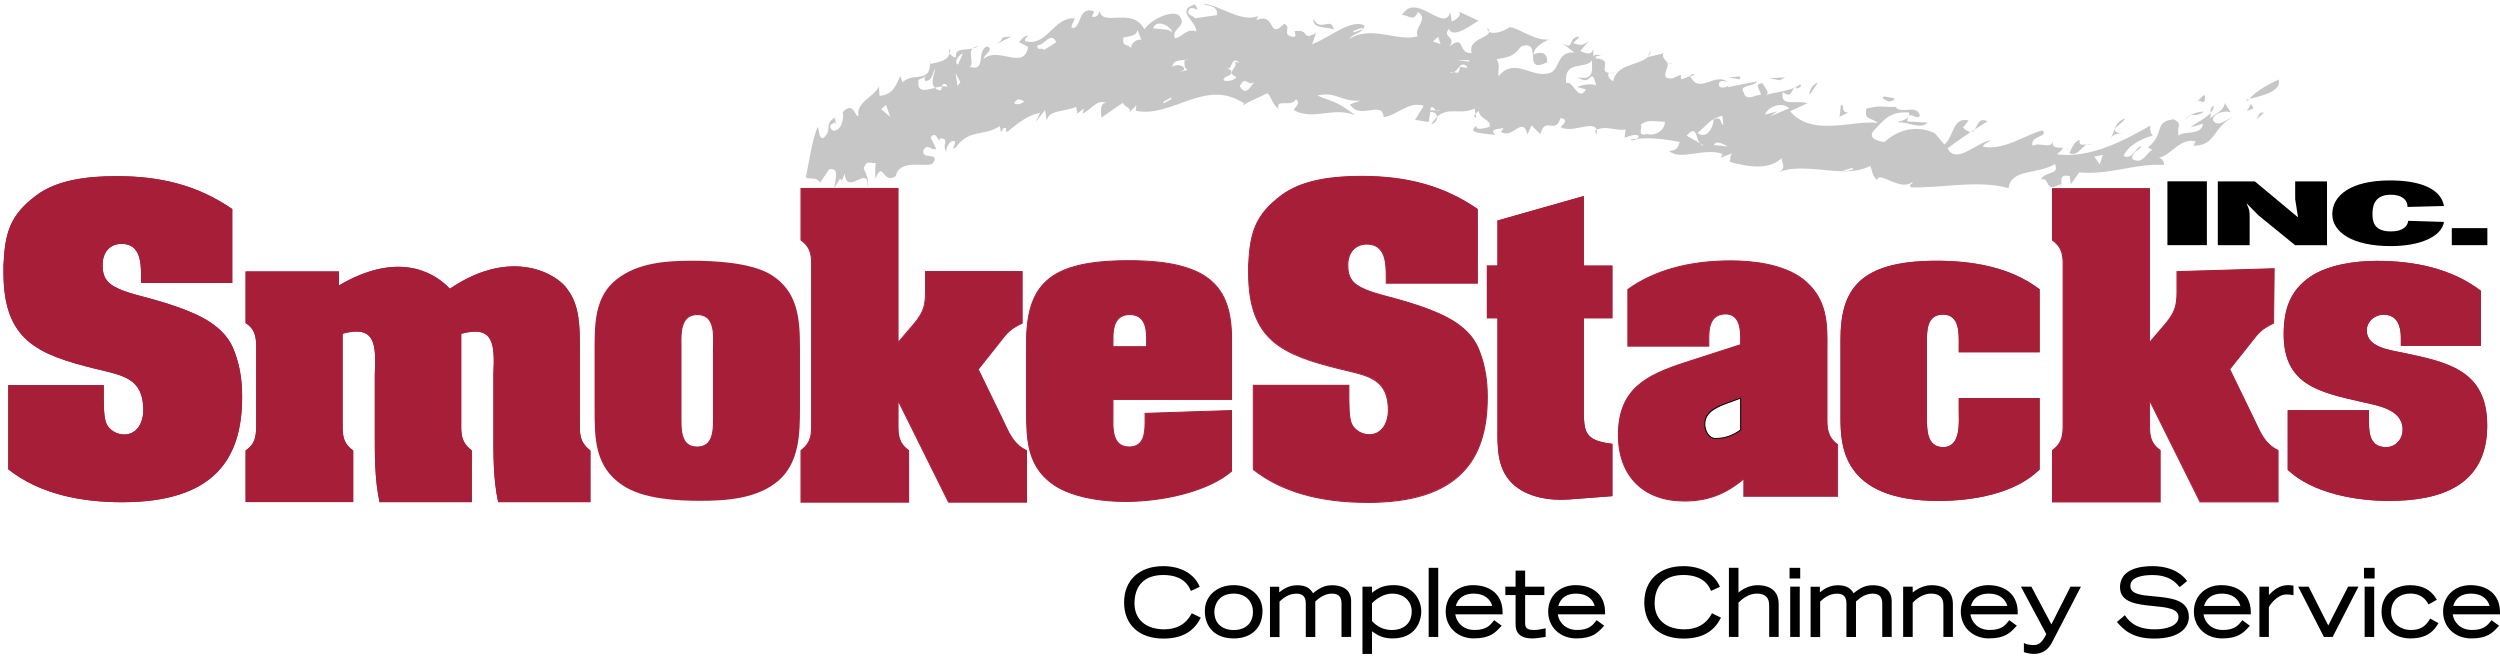 <svg width="346" height="91" viewBox="0 0 346 91" fill="none" xmlns="http://www.w3.org/2000/svg">
<g clip-path="url(#clip0_242_1597)">
<path d="M297.506 47.404L299.633 44.925C301.506 42.749 301.307 41.634 301.307 38.852V37.585L314.754 37.179L314.678 44.718C314.272 44.918 313.156 45.38 312.296 46.44L308.598 51.094L311.945 57.973C312.757 59.646 313.363 61.416 315.291 62.325V69.458H304.501L297.609 55.597H297.506V58.131C297.506 59.853 297.354 61.168 298.972 62.331V69.465H284.079V62.331C285.601 61.168 285.546 60.052 285.546 58.331V37.434C285.546 35.712 285.697 34.397 284.079 33.233V26.1H297.506V47.404Z" fill="#A71E39"/>
<path d="M315.353 69.534H304.446L304.426 69.493L297.568 55.701V58.132C297.568 58.269 297.568 58.407 297.568 58.545C297.554 60.046 297.547 61.23 299.007 62.276L299.034 62.297V69.541H283.996V62.304L284.024 62.283C285.463 61.175 285.463 60.114 285.463 58.503V37.447C285.463 37.31 285.463 37.172 285.463 37.041C285.477 35.54 285.484 34.356 284.024 33.302L283.996 33.282V26.038H297.561V47.218L299.564 44.884C301.244 42.928 301.238 41.889 301.224 39.596C301.224 39.362 301.224 39.121 301.224 38.859V37.523H301.293L314.809 37.117V37.193L314.733 44.774L314.692 44.794C314.65 44.815 314.595 44.843 314.54 44.87C314.072 45.09 313.094 45.559 312.337 46.495L308.667 51.115L311.993 57.959C312.096 58.173 312.199 58.386 312.296 58.6C312.991 60.087 313.645 61.498 315.305 62.276L315.346 62.297V69.548L315.353 69.534ZM304.536 69.396H315.215V62.38C313.542 61.567 312.846 60.087 312.179 58.655C312.082 58.441 311.979 58.228 311.876 58.021L308.515 51.101L308.543 51.067L312.241 46.412C313.019 45.448 314.017 44.973 314.499 44.746C314.54 44.725 314.575 44.712 314.609 44.691L314.678 37.269L301.375 37.668V38.866C301.375 39.128 301.375 39.368 301.375 39.603C301.389 41.861 301.403 42.99 299.681 44.987L297.43 47.611V26.19H284.148V33.22C285.642 34.308 285.628 35.52 285.621 37.048C285.621 37.179 285.621 37.317 285.621 37.454V58.51C285.621 60.156 285.621 61.244 284.155 62.38V69.41H298.91V62.387C297.416 61.299 297.43 60.087 297.437 58.558C297.437 58.428 297.437 58.29 297.437 58.152V55.549H297.65L297.671 55.591L304.543 69.417L304.536 69.396Z" fill="#A71E39"/>
<path d="M191.848 38.377C191.848 36.449 191.8 33.764 189.163 33.764C187.441 33.764 186.526 35.031 186.526 36.649C186.526 37.509 186.629 38.37 187.338 39.079C188.096 39.892 190.024 40.498 191.139 40.801C194.382 41.661 198.741 42.825 201.474 44.65C203.044 45.717 204.208 46.984 204.82 48.801C205.53 50.674 205.833 52.754 205.833 54.778V54.978C205.833 63.337 202.135 69.52 189.218 69.52C183.696 69.52 177.871 68.46 173.464 64.962V53.312H186.684C186.684 55.894 186.636 57.822 187.09 58.73C187.545 59.591 188.509 60.149 189.521 60.149C191.346 60.149 192.158 58.372 192.158 56.803C192.158 52.348 189.369 51.989 185.624 51.081C177.416 49.056 172.803 47.08 172.803 37.709V36.745C173.01 32.084 173.767 29.756 177.313 27.071C180.198 24.895 184.405 24.386 188.461 24.386C194.334 24.386 199.553 25.549 204.469 28.944V39.176H191.855V38.363" fill="#A71E39"/>
<path d="M189.218 69.603C182.559 69.603 177.244 68.06 173.416 65.031L173.388 65.01V53.257H186.753V54.035C186.753 56.279 186.746 57.904 187.152 58.717C187.593 59.557 188.522 60.094 189.521 60.094C191.283 60.094 192.082 58.393 192.082 56.823C192.082 52.713 189.665 52.134 186.319 51.342C186.085 51.287 185.844 51.232 185.603 51.17C177.595 49.194 172.734 47.301 172.734 37.73V36.766C172.934 32.263 173.636 29.791 177.271 27.037C179.709 25.198 183.269 24.338 188.46 24.338C194.891 24.338 199.993 25.79 204.51 28.91L204.538 28.93V39.272H191.786V38.391C191.786 36.58 191.786 33.853 189.17 33.853C187.613 33.853 186.608 34.962 186.608 36.669C186.608 37.496 186.705 38.356 187.4 39.052C188.102 39.802 189.837 40.395 191.166 40.752C194.368 41.606 198.754 42.77 201.522 44.615C203.264 45.793 204.331 47.122 204.896 48.802C205.564 50.557 205.915 52.637 205.915 54.806V55.005C205.915 59.646 204.772 63.068 202.431 65.458C199.69 68.253 195.373 69.61 189.231 69.61L189.218 69.603ZM173.533 64.941C177.333 67.943 182.608 69.465 189.218 69.465C200.503 69.465 205.764 64.865 205.764 54.999V54.799C205.764 52.651 205.412 50.592 204.751 48.843C204.2 47.191 203.147 45.882 201.433 44.725C198.685 42.894 194.313 41.73 191.118 40.883C189.769 40.518 188.013 39.913 187.29 39.141C186.56 38.411 186.457 37.516 186.457 36.663C186.457 34.865 187.517 33.702 189.163 33.702C191.917 33.702 191.917 36.635 191.917 38.384V39.121H204.393V28.999C199.911 25.914 194.843 24.475 188.453 24.475C183.289 24.475 179.764 25.322 177.347 27.147C173.732 29.887 173.064 32.228 172.865 36.773V37.73C172.865 47.197 177.685 49.07 185.63 51.033C185.871 51.088 186.112 51.15 186.346 51.205C189.755 52.017 192.22 52.602 192.22 56.83C192.22 58.476 191.373 60.245 189.514 60.245C188.467 60.245 187.489 59.674 187.021 58.792C186.601 57.953 186.601 56.314 186.608 54.048V53.408H173.526V64.955L173.533 64.941Z" fill="#A71E39"/>
<path d="M219.204 36.759H223.156V44.051H219.204V56.258C219.204 59.701 219.156 60.968 223.156 61.423V68.666L217.18 69.121C214.542 69.32 211.306 68.866 209.275 66.89C207.099 64.714 207.251 61.719 207.251 58.937V44.044H205.784V36.752H207.251V30.521L219.204 27.126V36.752" fill="#A71E39"/>
<path d="M219.204 36.759H223.156V44.051H219.204V56.258C219.204 59.701 219.156 60.968 223.156 61.423V68.666L217.18 69.121C214.542 69.32 211.306 68.866 209.275 66.89C207.099 64.714 207.251 61.719 207.251 58.937V44.044H205.784V36.752H207.251V30.521L219.204 27.126V36.752V36.759Z" fill="#A71E39"/>
<path d="M241.362 66.243C238.828 68.37 236.349 69.334 233.051 69.334C227.48 69.334 223.983 65.843 223.983 60.218C223.983 53.835 227.832 51.962 233.202 50.185L240.9 47.7V46.584C240.9 45.014 240.494 43.445 238.821 43.445C236.893 43.445 236.494 45.014 236.494 46.584V47.9H225.298V40.05C229.402 37.11 234.566 36.098 239.537 36.098C242.732 36.098 246.829 36.607 249.514 38.632C252.86 41.269 252.909 44.608 252.86 48.306V57.222C252.86 58.896 252.709 60.362 254.327 61.526V68.666H241.355V66.236M240.9 55.095C238.773 55.956 235.936 56.465 235.936 58.689C235.936 59.701 236.597 60.865 237.657 60.665C238.669 60.665 239.785 60.314 240.9 59.502V55.095Z" fill="#A71E39"/>
<path d="M237.416 60.762C237.127 60.762 236.852 60.658 236.611 60.459C236.156 60.087 235.867 59.391 235.867 58.689C235.867 56.816 237.802 56.135 239.668 55.474C240.074 55.329 240.494 55.184 240.88 55.026L240.976 54.985V59.536L240.948 59.557C239.888 60.328 238.752 60.734 237.664 60.734C237.581 60.748 237.499 60.762 237.423 60.762H237.416ZM240.831 55.198C240.473 55.343 240.088 55.474 239.716 55.611C237.891 56.258 236.012 56.919 236.012 58.696C236.012 59.343 236.294 60.011 236.707 60.355C236.982 60.583 237.299 60.672 237.65 60.603C238.718 60.603 239.812 60.211 240.838 59.474V55.205L240.831 55.198Z" fill="black"/>
<path d="M233.051 69.403C227.412 69.403 223.914 65.885 223.914 60.218C223.914 53.697 227.928 51.852 233.182 50.117L240.831 47.652V46.591C240.831 44.553 240.157 43.52 238.828 43.52C237.306 43.52 236.569 44.526 236.569 46.591V47.982H225.229V40.023L225.256 40.002C228.933 37.372 233.732 36.036 239.53 36.036C242.56 36.036 246.767 36.477 249.548 38.584C253.012 41.31 252.964 44.87 252.922 48.32V57.236C252.922 57.367 252.922 57.505 252.922 57.636C252.909 59.137 252.902 60.431 254.361 61.485L254.389 61.505V68.756H241.279V66.408C238.731 68.515 236.259 69.417 233.044 69.417L233.051 69.403ZM238.828 43.376C240.253 43.376 240.976 44.457 240.976 46.591V47.755L233.23 50.255C228.038 51.976 224.058 53.8 224.058 60.218C224.058 65.795 227.508 69.265 233.058 69.265C236.287 69.265 238.759 68.343 241.32 66.194L241.437 66.098V68.611H254.265V61.574C252.771 60.486 252.785 59.157 252.791 57.629C252.791 57.498 252.791 57.367 252.791 57.23V48.313C252.833 44.904 252.881 41.379 249.473 38.694C246.718 36.614 242.546 36.174 239.537 36.174C233.781 36.174 229.016 37.489 225.374 40.092V47.838H236.432V46.591C236.432 44.429 237.217 43.376 238.835 43.376H238.828Z" fill="#A71E39"/>
<path d="M271.093 47.748C271.093 46.226 271.245 43.541 268.917 43.541C266.59 43.541 266.686 45.923 266.686 47.541V57.725C266.686 59.343 266.638 61.877 268.917 61.877C271.451 61.877 271.093 58.379 271.093 56.761V55.088H282.289V64.969C278.894 68.363 272.918 69.327 268.304 69.327C254.781 69.327 254.726 61.478 254.726 57.622V46.984C254.726 40.195 257.212 36.091 268.002 36.091C273.014 36.091 278.233 36.952 282.289 40.043V48.753H271.093V47.741" fill="#A71E39"/>
<path d="M271.093 47.748C271.093 46.226 271.245 43.541 268.917 43.541C266.59 43.541 266.686 45.923 266.686 47.541V57.725C266.686 59.343 266.638 61.877 268.917 61.877C271.451 61.877 271.093 58.379 271.093 56.761V55.088H282.289V64.969C278.894 68.363 272.918 69.327 268.304 69.327C254.781 69.327 254.726 61.478 254.726 57.622V46.984C254.726 40.195 257.212 36.091 268.002 36.091C273.014 36.091 278.233 36.952 282.289 40.043V48.753H271.093V47.741V47.748Z" fill="#A71E39"/>
<path d="M327.864 57.525C327.864 59.35 327.664 61.884 330.246 61.884C331.513 61.884 332.525 60.824 332.525 59.453C332.525 56.568 328.876 56.107 326.748 55.604C321.026 54.289 316.062 53.277 316.062 46.282C316.062 42.935 316.875 40.25 319.76 38.281C322.293 36.607 325.991 36.105 328.979 36.105C334.047 36.105 339.266 37.117 343.37 40.257V47.858H332.277V46.695C332.277 45.228 331.823 43.555 329.895 43.555C328.628 43.555 327.561 44.519 327.561 45.731C327.561 48.01 330.604 48.416 332.326 48.767C338.557 50.082 344.23 51.094 344.23 58.896C344.23 67.206 337.799 69.327 330.604 69.327C326.094 69.327 320.014 68.267 316.62 65.024V56.768H327.871V57.525" fill="#A71E39"/>
<path d="M327.864 57.525C327.864 59.35 327.664 61.884 330.246 61.884C331.513 61.884 332.525 60.824 332.525 59.453C332.525 56.568 328.876 56.107 326.748 55.604C321.026 54.289 316.062 53.277 316.062 46.282C316.062 42.935 316.875 40.25 319.76 38.281C322.293 36.607 325.991 36.105 328.979 36.105C334.047 36.105 339.266 37.117 343.37 40.257V47.858H332.277V46.695C332.277 45.228 331.823 43.555 329.895 43.555C328.628 43.555 327.561 44.519 327.561 45.731C327.561 48.01 330.604 48.416 332.326 48.767C338.557 50.082 344.23 51.094 344.23 58.896C344.23 67.206 337.799 69.327 330.604 69.327C326.094 69.327 320.014 68.267 316.62 65.024V56.768H327.871V57.525H327.864Z" fill="#A71E39"/>
<path d="M124.295 47.411L126.422 44.925C128.295 42.749 128.096 41.634 128.096 38.845V37.578H141.467V44.718C141.061 44.918 139.946 45.379 139.085 46.44L135.387 51.101L138.734 57.994C139.546 59.667 140.152 61.436 142.08 62.352V69.492H131.29L124.398 55.611H124.295V58.145C124.295 59.867 124.143 61.182 125.761 62.352V69.492H110.868V62.352C112.39 61.188 112.335 60.073 112.335 58.352V37.427C112.335 35.705 112.486 34.39 110.868 33.22V26.079H124.295V47.411Z" fill="#A71E39"/>
<path d="M142.142 69.568H131.235L131.215 69.527L124.357 55.715V58.145C124.357 58.283 124.357 58.421 124.357 58.558C124.343 60.059 124.336 61.244 125.796 62.297L125.823 62.318V69.568H110.785V62.318L110.813 62.297C112.259 61.189 112.259 60.121 112.252 58.51V37.427C112.252 37.289 112.252 37.151 112.252 37.021C112.266 35.52 112.273 34.328 110.813 33.282L110.785 33.261V26.011H124.357V47.218L126.36 44.884C128.04 42.928 128.034 41.882 128.02 39.589C128.02 39.355 128.02 39.114 128.02 38.852V37.516H141.536V44.774L141.495 44.794C141.453 44.815 141.398 44.843 141.343 44.87C140.875 45.09 139.897 45.559 139.133 46.502L135.463 51.129L138.789 57.98C138.892 58.193 138.988 58.407 139.092 58.62C139.787 60.114 140.441 61.519 142.101 62.304L142.142 62.325V69.582V69.568ZM131.325 69.43H141.997V62.4C140.324 61.588 139.629 60.101 138.961 58.669C138.864 58.455 138.761 58.242 138.658 58.035L135.291 51.101L135.318 51.067L139.016 46.406C139.794 45.441 140.792 44.966 141.274 44.732C141.316 44.712 141.35 44.698 141.384 44.677V37.647H128.151V38.838C128.151 39.1 128.151 39.341 128.151 39.575C128.164 41.834 128.178 42.97 126.457 44.966L124.205 47.597V26.148H110.923V33.185C112.417 34.273 112.403 35.485 112.397 37.021C112.397 37.151 112.397 37.289 112.397 37.427V58.51C112.397 60.156 112.397 61.244 110.93 62.387V69.424H125.679V62.387C124.191 61.299 124.198 60.087 124.212 58.558C124.212 58.428 124.212 58.29 124.212 58.145V55.542H124.426L124.446 55.584L131.318 69.424L131.325 69.43Z" fill="#A71E39"/>
<path d="M142.073 48.34C141.873 39.63 144.807 36.132 156.002 36.084C167.756 36.036 170.641 39.933 170.441 47.734V55.281H154.026V58.221C153.978 59.791 154.178 61.87 156.257 61.87C158.337 61.87 158.488 59.997 158.488 58.372V57.209L170.441 56.816V65.217C167.811 67.496 162.895 68.962 157.979 69.32C153.117 69.678 148.201 68.866 145.564 66.89C142.218 64.404 142.066 60.858 142.066 57.009V48.347M158.688 46.77C158.688 45.504 158.488 43.527 156.36 43.527C154.233 43.527 154.033 45.504 154.033 46.77V47.982H158.695V46.77H158.688Z" fill="#A71E39"/>
<path d="M158.756 48.058H153.957V46.77C153.957 45.951 153.957 43.458 156.36 43.458C158.763 43.458 158.763 45.951 158.763 46.77V48.058H158.756ZM154.102 47.913H158.619V46.77C158.619 45.407 158.385 43.603 156.36 43.603C154.336 43.603 154.102 45.414 154.102 46.77V47.913Z" fill="#A71E39"/>
<path d="M155.741 69.465C151.458 69.465 147.671 68.549 145.529 66.938C142.266 64.514 142.004 61.147 142.004 57.002V48.34C141.901 43.851 142.665 41.014 144.476 39.148C146.562 37.007 150.115 36.036 156.009 36.008H156.236C162.178 36.008 165.952 37.034 168.1 39.238C169.876 41.056 170.62 43.672 170.517 47.734V55.35H154.102V58.221C154.054 59.708 154.295 60.7 154.832 61.257C155.176 61.615 155.658 61.794 156.257 61.794C158.247 61.794 158.412 60.025 158.412 58.372V57.14H158.481L170.51 56.741V65.251L170.482 65.272C167.983 67.441 163.191 69.017 157.978 69.389C157.221 69.444 156.47 69.472 155.734 69.472L155.741 69.465ZM156.229 36.153C156.154 36.153 156.078 36.153 156.002 36.153C150.156 36.181 146.631 37.131 144.572 39.252C142.789 41.083 142.038 43.892 142.142 48.34V57.002C142.142 61.113 142.397 64.439 145.605 66.828C148.091 68.694 152.828 69.616 157.971 69.245C163.136 68.873 167.88 67.317 170.365 65.182V56.885L158.55 57.278V58.372C158.55 59.212 158.509 60.08 158.206 60.755C157.854 61.547 157.214 61.932 156.25 61.932C155.61 61.932 155.093 61.739 154.722 61.347C153.964 60.569 153.923 59.185 153.95 58.207V55.198H170.365V47.721C170.469 43.7 169.739 41.111 167.99 39.327C165.869 37.158 162.123 36.139 156.223 36.139L156.229 36.153Z" fill="#A71E39"/>
<path d="M19.525 38.363C19.525 36.435 19.477 33.75 16.84 33.75C15.119 33.75 14.203 35.017 14.203 36.635C14.203 37.496 14.306 38.356 15.015 39.066C15.773 39.878 17.701 40.484 18.816 40.787C22.059 41.648 26.418 42.811 29.151 44.636C30.721 45.703 31.885 46.97 32.498 48.788C33.207 50.661 33.51 52.74 33.51 54.764V54.964C33.51 63.323 29.812 69.506 16.895 69.506C11.373 69.506 5.548 68.446 1.141 64.948V53.298H14.361C14.361 55.88 14.313 57.808 14.768 58.717C15.222 59.577 16.186 60.135 17.198 60.135C19.023 60.135 19.835 58.365 19.835 56.789C19.835 52.334 17.047 51.976 13.301 51.067C5.093 49.049 0.48 47.073 0.48 37.702V36.738C0.68 32.077 1.444 29.749 4.99 27.064C7.875 24.888 12.082 24.379 16.138 24.379C22.011 24.379 27.23 25.542 32.147 28.937V39.169H19.532V38.356" fill="#A71E39"/>
<path d="M19.525 38.363C19.525 36.435 19.477 33.75 16.84 33.75C15.119 33.75 14.203 35.017 14.203 36.635C14.203 37.496 14.306 38.356 15.015 39.066C15.773 39.878 17.701 40.484 18.816 40.787C22.059 41.648 26.418 42.811 29.151 44.636C30.721 45.703 31.885 46.97 32.498 48.788C33.207 50.661 33.51 52.74 33.51 54.764V54.964C33.51 63.323 29.812 69.506 16.895 69.506C11.373 69.506 5.548 68.446 1.141 64.948V53.298H14.361C14.361 55.88 14.313 57.808 14.768 58.717C15.222 59.577 16.186 60.135 17.198 60.135C19.023 60.135 19.835 58.365 19.835 56.789C19.835 52.334 17.047 51.976 13.301 51.067C5.093 49.049 0.48 47.073 0.48 37.702V36.738C0.68 32.077 1.444 29.749 4.99 27.064C7.875 24.888 12.082 24.379 16.138 24.379C22.011 24.379 27.23 25.542 32.147 28.937V39.169H19.532V38.356L19.525 38.363Z" fill="#A71E39"/>
<path d="M46.916 39.506C54.566 34.996 59.681 37.227 62.263 39.961C70.981 34.032 77.363 38.088 78.575 40.112C80.248 42.288 80.248 45.38 80.248 48.017V58.152C80.248 59.922 80.097 61.092 81.715 62.359V69.499H68.949C68.24 66.256 68.288 62.862 68.288 59.571V51.818C68.488 47.562 68.336 44.98 63.833 46.192V58.145C63.833 59.915 63.682 61.085 65.3 62.352V69.493H52.534C51.825 66.249 51.873 62.855 51.873 59.564V51.811C52.073 47.555 51.922 44.973 47.418 46.185V58.138C47.418 59.86 47.267 61.23 48.885 62.345V69.486H33.992V62.345C35.513 61.333 35.458 60.011 35.458 58.345V48.919C35.458 47.245 35.61 45.731 33.992 44.712V37.571H46.909V39.499" fill="#A71E39"/>
<path d="M46.916 39.506C54.566 34.996 59.681 37.227 62.263 39.961C70.981 34.032 77.363 38.088 78.575 40.112C80.248 42.288 80.248 45.38 80.248 48.017V58.152C80.248 59.922 80.097 61.092 81.715 62.359V69.499H68.949C68.24 66.256 68.288 62.862 68.288 59.571V51.818C68.488 47.562 68.336 44.98 63.833 46.192V58.145C63.833 59.915 63.682 61.085 65.3 62.352V69.493H52.534C51.825 66.249 51.873 62.855 51.873 59.564V51.811C52.073 47.555 51.922 44.973 47.418 46.185V58.138C47.418 59.86 47.267 61.23 48.885 62.345V69.486H33.992V62.345C35.513 61.333 35.458 60.011 35.458 58.345V48.919C35.458 47.245 35.61 45.731 33.992 44.712V37.571H46.909V39.499L46.916 39.506Z" fill="#A71E39"/>
<path d="M110.717 56.499C110.717 60.045 110.613 64.046 107.728 66.532C104.843 69.01 100.581 69.313 96.939 69.313C93.648 69.313 88.986 69.059 86.198 67.186C82.293 64.604 82.293 60.7 82.293 56.499V48.189C82.293 44.746 82.342 40.993 85.337 38.666C88.222 36.387 92.126 36.084 95.72 36.084C98.963 36.084 103.824 36.339 106.613 37.957C110.462 40.284 110.717 44.14 110.717 48.189V56.499ZM94.254 57.512C94.254 59.233 94.102 61.87 96.484 61.87C98.867 61.87 98.763 59.233 98.763 57.512V48.292C98.763 46.571 99.115 43.527 96.533 43.527C93.951 43.527 94.254 46.516 94.254 48.292V57.512Z" fill="#A71E39"/>
<path d="M96.484 61.939C95.851 61.939 95.341 61.753 94.977 61.388C94.164 60.576 94.178 59.04 94.178 57.808V57.512V48.292C94.178 48.127 94.178 47.962 94.178 47.782C94.157 46.495 94.136 44.891 94.977 44.037C95.355 43.651 95.879 43.458 96.533 43.458C97.187 43.458 97.696 43.651 98.068 44.03C98.894 44.877 98.867 46.454 98.839 47.727C98.839 47.927 98.832 48.113 98.832 48.292V57.801C98.832 59.026 98.846 60.555 98.034 61.374C97.662 61.753 97.138 61.939 96.484 61.939ZM96.533 43.603C95.906 43.603 95.431 43.775 95.073 44.14C94.274 44.953 94.302 46.522 94.316 47.782C94.316 47.962 94.316 48.134 94.316 48.299V57.815C94.309 59.02 94.302 60.521 95.066 61.292C95.41 61.636 95.865 61.801 96.471 61.801C97.077 61.801 97.565 61.629 97.917 61.278C98.688 60.5 98.681 59.006 98.674 57.808V57.519V48.299C98.674 48.12 98.674 47.934 98.681 47.727C98.708 46.481 98.736 44.932 97.951 44.133C97.607 43.782 97.132 43.603 96.519 43.603H96.533Z" fill="#A71E39"/>
<path d="M311.015 13.989L311.311 13.686C310.953 13.775 310.788 13.865 311.015 13.989Z" fill="#C6C6C6"/>
<path d="M315.38 11C314.162 11.572 312.268 12.536 311.318 13.686C312.475 13.355 315.849 12.797 315.38 11Z" fill="#C6C6C6"/>
<path d="M312.02 16.777L313.363 15.559C312.254 15.559 312.785 16.247 312.02 16.777Z" fill="#C6C6C6"/>
<path d="M311.896 14.973L311.531 14.402L310.974 15.359L311.896 14.973Z" fill="#C6C6C6"/>
<path d="M228.066 7.874C228.293 7.627 228.458 7.337 228.465 6.924L228.066 7.874Z" fill="#C6C6C6"/>
<path d="M223.631 10.064C223.273 10.098 223.019 10.098 222.812 10.085C223.039 10.181 223.246 10.153 223.631 10.064Z" fill="#C6C6C6"/>
<path d="M231.474 8.859L230.813 8.632C231.006 8.769 231.24 8.859 231.474 8.859Z" fill="#C6C6C6"/>
<path d="M273.324 17.906C273.992 17.466 274.612 17.08 275.08 16.798C273.895 16.206 273.716 17.28 273.324 17.906Z" fill="#C6C6C6"/>
<path d="M204.304 16.295L204.235 15.738C204.015 15.944 203.884 16.157 204.304 16.295Z" fill="#C6C6C6"/>
<path d="M220.925 18.664C221.001 18.361 221.015 18.127 220.98 17.948L220.753 18.037L220.925 18.664Z" fill="#C6C6C6"/>
<path d="M233.932 10.47L233.96 10.539L234.579 10.319C234.311 10.16 234.097 10.215 233.932 10.47Z" fill="#C6C6C6"/>
<path d="M198.92 16.151C198.637 16.412 198.362 16.75 198.086 17.218C198.63 17.046 198.947 16.571 198.92 16.151Z" fill="#C6C6C6"/>
<path d="M222.716 10.064L222.709 10.085H222.812L222.716 10.064Z" fill="#C6C6C6"/>
<path d="M226.551 19.215L225.621 19.304C225.959 19.504 226.303 19.414 226.551 19.215Z" fill="#C6C6C6"/>
<path d="M273.324 17.907L272.759 18.271C273.014 18.278 273.179 18.127 273.324 17.907Z" fill="#C6C6C6"/>
<path d="M306.409 14.643C305.906 14.822 305.92 15.228 305.968 15.627C306.188 15.359 306.347 15.042 306.409 14.643Z" fill="#C6C6C6"/>
<path d="M116.5 25.019L116.411 25.24C116.48 25.164 116.507 25.088 116.5 25.019Z" fill="#C6C6C6"/>
<path d="M131.428 7.351L131.504 6.821C131.256 6.8 131.277 7.069 131.428 7.351Z" fill="#C6C6C6"/>
<path d="M153.124 14.264C151.775 13.617 150.79 15.428 149.812 15.703L150.04 14.987L149.117 15.717L148.938 14.78C147.327 15.524 145.061 15.159 144.869 16.75L144.634 15.228L143.319 16.936L143.96 15.634C141.873 15.896 139.642 18.168 139.305 18.313L139.222 17.727C138.809 17.597 138.72 18.003 138.534 18.333L138.376 17.452C136.014 18.981 134.224 17.741 132.234 20.447C131.462 20.867 132.413 19.917 132.124 19.532C131.339 19.332 130.891 20.606 130.974 21.032C130.251 19.89 131.593 19.235 130.085 19.153C129.934 20.165 129.679 17.865 128.791 19.008L129.569 20.606C128.798 20.895 128.488 19.731 127.799 20.771C127.469 22.293 130.271 20.867 129.08 22.637C128.336 23.25 124.467 21.866 123.978 24.379C122.126 25.611 122.25 22.031 121.169 24.744C121.086 23.986 121.141 23.291 121.182 22.554C120.515 22.719 119.916 21.99 119.537 23.325C119.916 24.041 120.315 25.164 120.081 25.818C120.205 22.644 117.203 27.25 116.907 24.048L116.493 25.033C116.493 24.888 116.356 24.785 116.211 24.792L115.474 26.031C115.516 25.095 116.321 23.098 114.751 23.442L113.505 25.274C112.892 24.365 112.176 24.943 111.529 24.537C112.004 22.293 112.28 19.869 113.147 17.562C113.478 18.099 113.237 19.139 113.939 19.125C115.371 17.845 113.911 17.287 115.536 16.275L115.729 17.335C115.571 17.06 115.633 16.805 115.344 17.06C114.6 17.294 114.924 17.838 115.323 18.099C116.452 18.127 116.858 16.371 116.631 15.531C118.174 13.885 118.284 16.254 118.828 16.054C118.353 14.209 121.141 13.293 121.637 11.951L121.733 13.266C123.792 13.1 124.116 11.427 124.611 10.505L124.88 11.407C126.519 9.844 129.004 11.758 128.674 8.253L128.791 8.866C129.665 8.57 131.132 8.57 131.428 7.351C131.607 7.661 131.951 7.978 132.303 7.909C132.172 6.635 133.37 6.972 134.602 6.711C133.969 7.317 134.843 8.577 134.251 9.258C136.565 9.933 135.084 7.048 136.585 6.428C137.742 6.78 136.117 7.551 136.138 8.164C138.107 6.339 141.791 9.844 142.28 6.477L141.04 5.843C141.756 4.893 142.28 4.824 142.238 5.113C141.915 5.093 141.887 5.389 141.86 5.692C144.972 6.504 145.681 2.414 148.731 2.524C148.614 3.123 148.236 3.385 148.311 3.853C149.695 4.204 149.117 0.686 151.444 1.581L151.114 2.29C151.871 2.593 152.277 1.581 152.16 1.402C152.511 3.901 156.705 0.796 158.392 4.067C159.314 2.614 162.254 1.354 163.17 2.139C164.485 3.667 162.075 3.853 162.592 5.285C163.576 5.285 164.079 3.853 165.566 4.335C165.601 2.903 162.557 1.464 165.401 0.61L165.8 1.374C165.504 1.278 165.098 0.989 164.685 1.182C163.879 2.035 165.188 2.139 165.38 2.524L168.403 2.097C168.651 0.576 166.819 0.906 166.627 0.514C169.064 0.858 171.873 3.151 174.111 2.228L173.884 2.793C176.652 1.602 175.412 5.65 177.719 3.296C178.89 3.75 177.23 4.893 179 5.093C179.496 5.12 179.234 4.535 179.151 4.335C181.382 3.908 180.033 5.802 182.133 4.549L181.596 6.125C184.033 5.223 186.835 2.607 188.867 3.509C188.612 4.721 187.338 4.494 186.739 5.389C189.776 3.406 193.487 5.857 196.22 5.017C195.587 3.846 197.79 2.758 196.241 1.636C195.594 3.165 194.953 2.015 194.031 2.091C195.979 -1.256 199.835 4.659 200.73 1.691L200.916 2.979C201.343 2.855 202.507 2.077 201.873 1.588L204.614 2.855C203.45 3.598 201.006 5.396 200.544 3.984C199.525 5.175 201.577 5.024 200.627 6.422C202.851 4.652 201.653 7.468 203.684 7.351C203.092 5.423 206.046 5.272 206.101 4.397C206.693 4.838 208.277 4.259 208.945 3.757C210.115 3.805 212.449 5.726 214.391 5.451C213.586 5.871 212.36 6.401 212.229 7.544C213.241 7.069 214.219 7.268 214.129 8.611C210.521 10.415 213.682 5.402 210.528 6.415C209.544 7.778 208.704 7.978 207.148 8.177C207.664 9.148 207.299 9.472 207.389 10.56C209.757 7.716 212.098 11.124 214.742 10.002C215.906 9.272 215.548 7.144 217.861 7.248L216.119 5.898C218.068 7.193 216.808 5.072 218.626 5.072L217.731 5.953C218.756 6.366 219.19 6.263 219.927 5.643L218.708 7.041C219.245 7.351 220.271 7.764 220.478 6.835C220.547 7.255 220.533 7.565 220.478 7.833C220.643 7.592 220.953 7.482 221.614 7.668C221.187 7.771 220.919 7.613 220.815 8.081C223.459 8.226 221.07 9.912 222.695 10.085C222.364 10.394 222.729 10.945 223.26 11.255C223.728 8.756 226.936 9.079 228.052 7.874L228.038 7.909L230.372 7.344C229.904 7.461 230.228 8.232 230.799 8.625L230.703 8.59C231.302 9.114 229.346 11.124 231.522 10.821L232.741 10.305C232.534 10.353 232.638 10.773 232.7 10.98L233.946 10.532C235.165 13.204 237.389 9.857 239.144 11.393C238.6 11.083 237.698 11.09 237.926 11.916C238.249 12.274 238.89 12.123 239.255 11.806L239.096 12.068L243.172 11.262C242.711 12.054 240.577 11.703 241.348 12.839C241.685 14.092 243.007 13.08 243.689 13.121C243.723 12.446 242.594 11.634 243.923 11.517C244.012 11.868 245.08 12.77 244.432 13.135C245.851 12.701 247.806 12.653 249.156 11.682C249.473 12.033 248.853 12.212 248.646 12.267L248.584 12.061C247.744 12.281 248.164 13.734 246.76 12.763C246.243 14.904 248.853 13.782 250.147 14.292L247.744 15.4C250.857 19.008 256.324 16.584 259.89 17.011C258.926 16.185 257.955 16.701 258.32 15.021C260.655 14.505 260.303 14.87 262.562 14.794L262.362 14.863C263.402 15.861 265.151 14.354 265.729 15.972C265.123 16.853 264.201 14.904 263.96 16.805L266.776 16.97C265.777 17.996 263.953 16.805 262.858 16.949C262.101 16.757 264.442 16.86 264.221 15.579C261.612 15.359 260.861 16.481 259.326 18.079C258.355 19.284 260.297 19.58 260.785 19.662C262.741 17.913 265.268 17.252 267.788 18.444L269.096 20.007C270.515 18.795 270.177 16.171 272.456 16.667L271.685 17.652C272.16 18.099 272.498 18.265 272.739 18.271C271.685 18.981 270.528 19.786 269.537 20.53C270.714 22.83 273.503 19.766 275.465 19.407C275.348 19.683 274.653 19.759 274.426 20.303C277.331 20.909 280.581 18.506 282.674 18.051C283.638 18.981 280.857 18.76 281.311 20.172C282.475 19.587 283.872 20.791 284.134 19.456C283.686 21.377 286.888 19.504 284.685 21.356C289.133 21.955 293.787 19.573 297.595 17.383C297.54 17.989 297.65 18.45 297.933 18.774C296.493 19.111 294.497 20.158 293.898 21.563C295.096 22.368 295.943 19.834 296.335 20.316C295.943 20.902 294.958 21.122 295.13 22.038C296.638 22.816 297.037 21.129 297.884 20.743L297.278 20.392C299.716 18.45 297.953 16.867 300.859 16.502C302.222 17.294 301.141 17.411 301.541 18.788C302.036 18.051 304.728 18.843 304.88 17.115C304.302 17.28 303.737 17.486 303.152 17.61C304.212 16.826 305.314 16.385 305.94 15.627C305.968 15.944 306.009 16.268 305.81 16.474C306.574 15.696 307.813 15.352 307.896 14.257L308.743 15.559C307.951 15.194 306.264 15.71 306.271 16.605C306.918 17.803 308.336 16.385 309.087 16.137C306.023 17.858 306.767 20.11 303.551 20.179L303.895 19.573C301.726 19.001 300.494 21.508 298.807 21.817C299.344 22.01 299.592 22.527 299.434 22.83C295.523 22.582 292.094 24.234 287.756 23.862L286.606 25.501L286.434 24.365C284.327 23.952 286.09 26.004 284.712 25.942C285.236 25.928 285.132 25.742 285.222 25.453C282.812 26.844 283.824 24.434 282.475 24.84C283.101 23.587 285.07 24.31 284.409 22.699C282.062 24.172 278.371 23.291 277.978 26.038C273.654 24.826 268.16 26.114 264.476 25.921C264.035 25.384 264.827 25.577 264.676 25.171C263.051 26.596 259.994 23.532 259.794 24.923C259.154 24.434 259.016 23.353 258.871 22.94C257.873 23.491 256.737 23.67 255.539 23.704L256.448 23.436L256.379 23.229L255.105 23.608L255.132 23.704C252.185 23.69 248.942 22.768 246.064 23.842C247.724 23.195 246.002 22.072 246.801 21.645C245.093 23.642 241.919 23.119 239.42 22.403C239.516 21.934 239.399 21.521 239.771 21.205L238.118 21.831L238.428 21.308C235.881 20.378 232.514 22.299 231.006 20.888C232.121 20.84 232.224 20.372 232.486 19.648C230.6 19.325 228.837 18.988 226.51 19.215C226.654 19.098 226.764 18.96 226.806 18.795C226.275 18.478 225.47 18.891 224.829 19.049L224.981 17.907C223.762 18.196 222.44 17.328 220.939 17.955C220.664 16.612 217.51 18.457 216.099 17.631C215.465 17.789 217.627 16.598 215.975 16.337C215.266 18.726 213.84 15.972 213.2 18.574L211.967 17.349L211.41 18.602C210.673 15.917 209.372 19.359 207.726 18.244C207.877 17.982 208.084 17.927 208.029 17.721C207.395 17.886 206.032 17.803 206.948 18.671C205.998 18.471 202.672 18.547 204.359 17.397C204.125 18.134 205.564 17.721 206.184 17.548C206.314 16.405 204.8 16.605 204.655 15.318C204.586 15.428 204.366 15.593 204.201 15.758L204.111 15.021C202.107 15.965 200.434 14.725 198.885 16.165C198.864 15.8 198.596 15.49 197.969 15.476L197.728 16.894L195.849 16.584L197.04 14.65C195.002 13.92 193.218 16.047 191.497 16.213C191.345 13.789 188.095 16.701 186.856 14.436L188.254 13.941C185.376 14.064 185.052 12.639 182.325 13.211C184.501 14.209 184.57 13.706 187.62 15.972C184.453 14.684 181.899 16.757 179.055 15.249C179.282 14.691 180.053 14.354 179.358 13.734C178.711 14.939 176.555 13.562 176.934 15.021C176.039 14.491 175.915 13.142 175.357 12.915C174.338 13.452 172.954 14.002 172.018 14.553L172.121 14.271C166.785 10.78 162.227 16.357 157.214 15.338L157.255 14.574L156.092 15.8C157.008 14.973 155.575 14.877 155.424 14.216C154.405 14.884 153.434 15.593 152.47 16.268C152.298 15.614 152.27 14.078 153.097 14.278M197.935 15.256L198.768 15.269C198.919 15.366 199.085 15.407 199.298 15.283L198.768 15.269C198.376 15.021 198.155 14.381 197.935 15.256ZM275.906 25.26C276.36 24.613 275.307 25.04 275.018 24.93L276.443 24.806C276.622 25.198 276.112 25.171 275.906 25.26ZM199.374 6.105L199.043 5.086L198.327 5.74L199.374 6.105ZM187.352 4.487L188.612 4.046L188.536 3.839L187.283 4.287L187.352 4.487ZM173.602 11.372C172.679 12.033 172.369 10.305 171.591 11.944C172.438 13.403 173.065 11.944 173.602 11.372ZM196.344 13.059C196.186 14.002 194.836 13.975 194.354 14.574C193.817 14.292 194.699 13.569 194.988 13.032C194.712 12.894 194.513 12.956 194.1 13.08C194.595 11.131 195.043 13.913 196.344 13.059ZM221.717 17.369L221.442 17.211L222.674 16.701L221.717 17.369ZM227.914 18.54C229.16 18.912 230.482 17.934 230.414 16.839C229.298 16.887 227.783 16.364 226.943 17.445C227.68 16.826 226.248 19.153 227.907 18.533L227.914 18.54ZM183.138 9.919C183.944 9.616 185.231 7.537 186.663 8.831L185.445 9.286L185.72 9.41L185.341 10.236C185.871 7.985 183.82 9.892 183.138 9.919ZM237.843 19.029C239.069 18.506 241.196 17.989 241.176 17.101C240.941 18.712 239.241 19.132 238.745 19.029C238.483 18.877 238.263 18.925 237.843 19.029ZM238.38 16.013C236.679 16.44 236.425 17.163 234.93 18.409C236.342 19.394 237.168 17.418 237.154 16.536C238.38 16.013 237.967 17.005 238.504 17.314L238.38 16.013ZM235.867 20.172L235.268 19.828C234.648 19.015 234.848 17.177 233.436 18.774L235.268 19.828C235.412 20.02 235.605 20.151 235.867 20.172ZM249.796 22.182L249.163 22.561C249.197 22.83 249.066 23.057 248.419 23.002L249.163 22.561C249.108 22.045 248.474 21.37 249.796 22.182ZM237.216 20.069L239.103 20.275C238.559 19.958 237.471 19.339 237.216 20.069ZM246.477 20.406C246.209 20.261 248.219 20.847 248.991 21.074C248.419 21.459 246.505 21.301 246.477 20.406ZM291.047 21.432C290.648 21.542 290.248 21.583 289.849 21.659L290.593 22.74L291.047 21.432ZM277.923 21.631L277.228 21.694L276.959 21.108L277.923 21.631ZM246.381 16.846C246.071 17.142 246.629 17.693 245.555 17.975C245.527 17.424 245.927 17.053 246.381 16.846C246.498 16.736 246.725 16.667 247.214 16.653C246.946 16.64 246.656 16.722 246.381 16.846ZM244.253 15.861L245.947 15.421L245.011 16.109L247.641 14.98C246.436 13.961 244.66 14.87 244.26 15.861H244.253ZM241.244 14.87L243.964 14.829L243.854 15.021L244.026 15.035L243.358 15.882L243.861 15.028L241.258 14.877L241.244 14.87ZM219.486 12.384L218.261 12.026C218.467 11.971 219.906 11.4 220.925 11.82C220.147 8.914 220.34 12.185 218.343 10.677C220.898 11.228 220.237 9.389 220.34 8.308C219.514 9.727 216.402 8.157 216.753 11.51C217.758 11.042 218.385 14.202 219.486 12.391V12.384ZM203.306 8.336H201.701L203.367 8.542L203.306 8.336ZM162.199 4.514C162.303 3.75 160.051 2.476 159.59 3.922C160.705 4.08 161.896 3.957 162.199 4.514ZM144.469 6.931L146.184 5.85C145.454 4.239 144.517 6.332 143.581 6.256C143.491 7.158 144.042 6.442 144.469 6.931ZM132.241 10.105L132.523 11.902L132.915 11.365L132.241 10.105ZM133.273 7.399C132.929 7.468 131.855 8.473 132.578 8.955L133.273 7.399ZM123.2 16.171L122.628 14.519L121.961 15.118L123.2 16.171ZM124.191 15.352C123.572 14.45 122.491 13.431 124.529 12.591C125.341 13.403 124.942 13.748 126.374 14.285C126.085 14.911 125.376 14.898 125.073 15.042C125.272 14.615 125.975 14.629 125.562 13.982C124.722 14.147 124.247 14.774 124.191 15.359C124.419 15.689 124.57 15.999 124.515 16.288C124.26 16.034 124.164 15.703 124.191 15.359V15.352ZM130.375 11.951C130.65 11.93 130.912 11.93 131.091 12.04L131.029 11.737C130.554 11.469 130.437 11.689 130.375 11.957C130.072 11.992 129.734 12.061 129.39 12.15C128.66 11.476 129.39 10.16 129.424 9.486C129.018 10.105 129.101 11.2 128.061 11.214C127.992 10.918 127.786 10.821 128.247 10.518L127.138 11.042C126.829 12.908 128.164 12.474 129.397 12.157C129.555 12.309 129.755 12.439 130.072 12.515C130.306 12.515 130.32 12.219 130.381 11.957L130.375 11.951ZM124.708 17.776C124.846 18.051 125.252 18.168 125.334 18.65L125.162 19.277C124.212 19.476 124.302 18.375 124.708 17.776ZM156.67 6.752C156.257 6.49 157.07 5.285 157.972 5.513L157.407 4.115C157.448 5.072 155.672 5.093 155.479 5.203C155.293 6.552 155.933 5.94 156.677 6.752H156.67ZM200.661 7.957C200.104 8.349 198.031 6.945 197.446 8.687C196.985 6.58 199.56 7.392 200.661 7.957ZM201.185 9.988C201.791 10.071 201.935 10.264 202.018 9.362C202.369 9.038 202.768 9.596 203.133 9.279C202.08 8.287 201.922 9.733 201.185 9.995C201.026 9.974 200.841 9.968 200.613 9.995C200.847 10.085 201.026 10.057 201.185 9.995V9.988ZM177.492 7.578L176.638 8.866L175.385 8.694L177.492 7.578ZM163.328 9.947L164.375 9.665L163.989 9.375C163.989 9.024 163.776 8.515 164.058 8.274L164.561 8.136C164.313 8.136 164.155 8.191 164.058 8.274C163.287 8.391 162.323 8.274 162.261 9.286C162.544 8.88 163.983 8.9 163.893 9.665L163.322 9.947H163.328ZM141.749 14.023C140.758 13.534 140.73 13.816 140.352 14.271C140.634 14.54 141.343 14.457 141.749 14.023ZM170.978 10.573C169.539 10.03 171.715 9.079 170.772 8.556L171.536 8.687C170.324 7.578 170.62 9.795 169.766 9.479L170.338 9.685C170.779 10.656 169.443 10.332 169.319 11.09C169.98 11.482 171.543 10.787 170.978 10.567V10.573ZM139.636 16.839C140.235 16.392 139.284 14.608 140.806 15.015C140.028 15.648 140.868 17.266 139.636 16.839ZM160.981 14.106L161.077 14.292L162.158 13.686L162.062 13.5L160.981 14.099V14.106Z" fill="#C6C6C6"/>
<path d="M135.422 6.387C135.015 6.435 134.774 6.552 134.609 6.711C134.885 6.649 135.153 6.552 135.422 6.387Z" fill="#C6C6C6"/>
<path d="M205.86 3.86C205.846 4.122 205.949 4.273 206.101 4.39C206.108 4.239 206.06 4.067 205.86 3.86Z" fill="#C6C6C6"/>
<path d="M208.835 3.729L208.945 3.743L209.048 3.674L208.835 3.729Z" fill="#C6C6C6"/>
<path d="M305.162 13.775C305.273 12.419 304.563 13.789 304.109 13.954C304.556 13.789 305.032 14.533 305.162 13.775Z" fill="#C6C6C6"/>
<path d="M302.271 16.984C302.436 16.55 302.746 16.206 303.186 15.937C302.883 16.013 302.594 16.226 302.271 16.984Z" fill="#C6C6C6"/>
<path d="M305.045 15.441C304.253 15.462 303.641 15.648 303.179 15.944C303.654 15.827 304.205 16.116 305.045 15.441Z" fill="#C6C6C6"/>
<path d="M292.121 19.139C292.583 18.292 293.788 18.485 293.795 18.485C291.199 18.216 294.029 16.998 294.091 16.405C292.652 16.922 292.81 17.865 292.121 19.139Z" fill="#C6C6C6"/>
<path d="M288.851 19.986C289.105 19.965 289.36 19.965 289.567 20.055C289.291 19.89 289.064 19.903 288.851 19.986Z" fill="#C6C6C6"/>
<path d="M287.838 19.352C286.992 19.621 286.757 20.502 286.399 21.204C287.529 21.707 288.1 20.275 288.858 19.986C288.231 20.034 287.639 20.186 287.838 19.352Z" fill="#C6C6C6"/>
<path d="M261.426 14.051C261.632 13.989 262.107 14.064 262.176 13.582L260.751 13.362C260.131 13.555 261.15 13.906 261.426 14.051Z" fill="#C6C6C6"/>
<path d="M255.787 15.586C254.616 15.497 255.401 14.367 254.781 14.553L254.595 16.165L255.78 15.586" fill="#C6C6C6"/>
<path d="M255.215 23.814L255.587 23.704H255.181L255.215 23.814Z" fill="#C6C6C6"/>
<path d="M250.485 13.087L251.586 11.441C250.54 11.737 250.285 13.149 250.485 13.087Z" fill="#C6C6C6"/>
<path d="M246.305 11.111L247.09 10.691L244.873 10.828L246.305 11.111Z" fill="#C6C6C6"/>
<path d="M240.859 10.98L240.749 10.567L239.206 10.725L240.859 10.98Z" fill="#C6C6C6"/>
<path d="M181.816 2.586C181.485 4.087 183.93 3.66 184.591 4.115C184.267 2.159 182.635 4.59 181.816 2.586Z" fill="#C6C6C6"/>
<path d="M137.742 6.174L139.939 5.079C137.949 5.106 139.422 5.244 137.742 6.174Z" fill="#C6C6C6"/>
<path d="M305.431 25.095H299.971V33.929H305.431V25.095Z" fill="black"/>
<path d="M317.639 33.929L312.564 29.798L310.994 28.2L310.939 28.228L310.994 28.331C311.249 28.896 311.352 29.206 311.352 29.811V33.936H306.946V25.102H312.069L317.99 30.032L318.038 30.004L317.653 27.56V25.102H322.059V33.936H317.632" fill="black"/>
<path d="M338.247 30.713C337.917 32.752 334.949 34.06 330.88 34.06C325.571 34.06 322.789 32.139 322.789 29.633C322.789 27.126 325.234 24.971 330.797 24.971C335.307 24.971 337.882 26.314 338.24 28.51L333.193 28.641C333.241 27.897 332.677 26.954 330.852 26.954C328.456 26.954 328.353 28.792 328.353 29.633C328.353 30.521 328.456 32.029 330.9 32.029C332.574 32.029 333.221 31.292 333.297 30.562L338.24 30.713" fill="black"/>
<path d="M344.251 31.574H339.328V33.929H344.251V31.574Z" fill="black"/>
<path d="M165.993 85.549C164.995 87.477 163.273 88.242 161.015 88.242C157.414 88.242 155.72 86.087 155.72 83.387C155.72 80.192 157.875 78.499 161.008 78.499C162.998 78.499 165.029 79.263 165.862 81.156L164.891 81.604C164.237 80.082 162.798 79.449 161.022 79.449C158.364 79.449 156.87 80.895 156.87 83.532C156.87 85.666 158.316 87.25 161.118 87.25C162.957 87.25 164.23 86.486 165.002 85.067L166 85.549H165.993Z" fill="black"/>
<path d="M161.015 88.379C157.662 88.379 155.575 86.465 155.575 83.387C155.575 80.309 157.655 78.354 161.001 78.354C163.37 78.354 165.229 79.38 165.986 81.094L166.041 81.218L164.816 81.783L164.761 81.652C164.024 79.938 162.323 79.58 161.022 79.58C158.44 79.58 157.015 80.977 157.015 83.525C157.015 85.728 158.591 87.099 161.125 87.099C162.86 87.099 164.127 86.389 164.878 84.992L164.94 84.875L166.186 85.481L166.117 85.611C165.153 87.477 163.487 88.379 161.015 88.379ZM161.001 78.643C157.779 78.643 155.858 80.42 155.858 83.394C155.858 86.369 157.834 88.104 161.015 88.104C163.315 88.104 164.878 87.291 165.8 85.618L165.057 85.253C164.237 86.672 162.915 87.395 161.118 87.395C158.405 87.395 156.725 85.914 156.725 83.539C156.725 80.812 158.247 79.311 161.015 79.311C162.943 79.311 164.299 80.041 164.953 81.425L165.663 81.094C164.919 79.559 163.191 78.65 161.001 78.65V78.643Z" fill="black"/>
<path d="M166.888 84.551C166.888 82.65 168.396 81.129 170.744 81.129C173.092 81.129 174.586 82.65 174.586 84.551C174.586 86.913 173.016 88.214 170.744 88.214C168.472 88.214 166.888 86.913 166.888 84.551ZM173.553 84.675C173.553 83.463 172.761 82.01 170.744 82.01C168.727 82.01 167.921 83.463 167.921 84.675C167.921 86.272 168.995 87.333 170.744 87.333C172.493 87.333 173.553 86.272 173.553 84.675Z" fill="black"/>
<path d="M170.744 88.359C168.279 88.359 166.75 86.899 166.75 84.551C166.75 82.485 168.431 80.984 170.744 80.984C173.058 80.984 174.731 82.485 174.731 84.551C174.731 86.899 173.202 88.359 170.744 88.359ZM170.744 81.273C168.596 81.273 167.033 82.65 167.033 84.551C167.033 86.727 168.458 88.069 170.744 88.069C173.03 88.069 174.448 86.72 174.448 84.551C174.448 82.616 172.927 81.273 170.744 81.273ZM170.744 87.477C168.947 87.477 167.783 86.382 167.783 84.682C167.783 83.332 168.713 81.872 170.744 81.872C172.775 81.872 173.691 83.332 173.691 84.682C173.691 86.382 172.534 87.477 170.744 87.477ZM170.744 82.155C168.63 82.155 168.066 83.745 168.066 84.682C168.066 86.231 169.092 87.195 170.744 87.195C172.397 87.195 173.409 86.231 173.409 84.682C173.409 83.422 172.582 82.155 170.744 82.155Z" fill="black"/>
<path d="M175.901 81.335H176.9V82.265C177.664 81.611 178.456 81.129 179.558 81.129C181.01 81.129 181.41 81.831 181.678 82.313C182.725 81.432 183.413 81.129 184.398 81.129C185.011 81.129 186.849 81.26 186.849 83.188V88.014H185.816V83.573C185.816 83.167 185.816 82.017 184.35 82.017C183.186 82.017 182.332 82.781 181.899 83.194V88.021H180.866V83.58C180.866 83.174 180.866 82.024 179.42 82.024C178.236 82.024 177.375 82.788 176.941 83.201V88.028H175.908V81.349L175.901 81.335Z" fill="black"/>
<path d="M186.987 88.152H185.665V83.566C185.665 82.905 185.513 82.155 184.343 82.155C183.241 82.155 182.415 82.891 182.036 83.249V88.159H180.721V83.573C180.721 82.912 180.577 82.162 179.42 82.162C178.263 82.162 177.471 82.898 177.086 83.256V88.166H175.764V81.204H177.044V81.976C177.705 81.445 178.483 80.998 179.558 80.998C180.955 80.998 181.444 81.638 181.72 82.106C182.732 81.28 183.42 80.998 184.398 80.998C185.176 80.998 186.994 81.211 186.994 83.194V88.166L186.987 88.152ZM185.954 87.87H186.705V83.188C186.705 81.521 185.259 81.273 184.398 81.273C183.455 81.273 182.794 81.563 181.768 82.43L181.637 82.54L181.554 82.389C181.293 81.921 180.942 81.273 179.558 81.273C178.442 81.273 177.671 81.804 176.996 82.375L176.762 82.575V81.48H176.053V87.87H176.803V83.126L176.852 83.084C177.451 82.52 178.284 81.872 179.427 81.872C180.48 81.872 181.01 82.444 181.01 83.573V87.877H181.761V83.132L181.809 83.091C182.195 82.726 183.097 81.879 184.357 81.879C185.424 81.879 185.968 82.451 185.968 83.58V87.883L185.954 87.87Z" fill="black"/>
<path d="M188.708 81.335H189.741V82.341C190.698 81.563 191.373 81.129 192.908 81.129C195.49 81.129 196.558 83.098 196.558 84.613C196.558 86.128 195.587 88.214 192.729 88.214C191.352 88.214 190.664 87.766 189.741 87.092V90.362H188.708V81.335ZM189.741 86.017C190.354 86.658 191.221 87.333 192.667 87.333C194.113 87.333 195.525 86.617 195.525 84.585C195.525 83.208 194.451 82.003 192.64 82.003C191.531 82.003 190.381 82.733 189.741 83.422V86.011V86.017Z" fill="black"/>
<path d="M189.886 90.5H188.564V81.191H189.886V82.045C190.705 81.397 191.442 80.984 192.908 80.984C195.69 80.984 196.702 83.153 196.702 84.613C196.702 86.073 195.862 88.359 192.729 88.359C191.435 88.359 190.726 87.973 189.886 87.374V90.507V90.5ZM188.853 90.218H189.603V86.809L189.831 86.975C190.753 87.656 191.414 88.069 192.736 88.069C195.649 88.069 196.42 85.894 196.42 84.613C196.42 83.332 195.484 81.273 192.915 81.273C191.401 81.273 190.74 81.721 189.838 82.458L189.603 82.644V81.48H188.853V90.218ZM192.667 87.477C191.139 87.477 190.251 86.747 189.645 86.121L189.603 86.079V83.374L189.645 83.332C190.32 82.602 191.511 81.872 192.647 81.872C194.637 81.872 195.676 83.243 195.676 84.592C195.676 86.72 194.127 87.477 192.674 87.477H192.667ZM189.886 85.962C190.45 86.548 191.283 87.195 192.667 87.195C193.983 87.195 195.38 86.513 195.38 84.592C195.38 83.422 194.52 82.155 192.64 82.155C191.607 82.155 190.519 82.816 189.886 83.484V85.962Z" fill="black"/>
<path d="M197.873 78.726H198.906V88.007H197.873V78.726Z" fill="black"/>
<path d="M199.05 88.152H197.728V78.588H199.05V88.152ZM198.017 87.87H198.768V78.87H198.017V87.87Z" fill="black"/>
<path d="M207.629 86.617C206.941 87.346 206.273 88.214 204.001 88.214C201.729 88.214 200.221 86.685 200.221 84.64C200.221 82.595 201.818 81.129 203.87 81.129C205.922 81.129 207.864 82.237 207.815 84.881H201.254C201.357 86.135 202.362 87.333 204.097 87.333C205.832 87.333 206.397 86.555 206.817 86.031L207.623 86.617H207.629ZM206.693 84C206.486 82.905 205.543 82.01 203.96 82.01C202.376 82.01 201.584 82.775 201.288 84H206.686H206.693Z" fill="black"/>
<path d="M204.001 88.359C201.729 88.359 200.083 86.796 200.083 84.64C200.083 82.485 201.68 80.984 203.877 80.984C205.171 80.984 206.273 81.39 206.989 82.12C207.657 82.802 207.981 83.731 207.96 84.888V85.026H201.412C201.57 86.1 202.452 87.188 204.097 87.188C205.743 87.188 206.259 86.493 206.672 85.983L206.789 85.832L207.836 86.596L207.602 86.844C206.941 87.546 206.197 88.352 204.001 88.352V88.359ZM203.877 81.273C201.811 81.273 200.365 82.657 200.365 84.64C200.365 86.623 201.859 88.069 204.001 88.069C206.142 88.069 206.748 87.353 207.395 86.651L207.409 86.63L206.845 86.217C206.425 86.734 205.777 87.463 204.097 87.463C202.19 87.463 201.212 86.128 201.109 84.881L201.095 84.73H207.671C207.664 83.718 207.368 82.905 206.776 82.306C206.115 81.631 205.075 81.26 203.863 81.26L203.877 81.273ZM206.865 84.145H201.116L201.157 83.966C201.488 82.588 202.458 81.865 203.96 81.865C205.461 81.865 206.59 82.692 206.831 83.972L206.865 84.145ZM201.481 83.862H206.521C206.294 83.008 205.523 82.155 203.966 82.155C202.651 82.155 201.818 82.726 201.481 83.862Z" fill="black"/>
<path d="M213.592 82.217H210.935V86.252C210.935 86.981 211.251 87.34 212.298 87.34C212.794 87.34 213.207 87.25 213.765 87.133V88.028C213.021 88.145 212.498 88.221 212.078 88.221C209.895 88.221 209.895 86.892 209.895 86.355V82.217H208.477V81.335H209.895V79.111H210.928V81.335H213.586V82.217H213.592Z" fill="black"/>
<path d="M212.085 88.359C209.757 88.359 209.757 86.899 209.757 86.348V82.355H208.339V81.191H209.757V78.967H211.079V81.191H213.737V82.355H211.079V86.245C211.079 86.844 211.279 87.188 212.305 87.188C212.759 87.188 213.131 87.112 213.648 87.009L213.916 86.954V88.145L213.792 88.166C213.014 88.283 212.511 88.359 212.085 88.359ZM208.628 82.072H210.046V86.348C210.046 86.906 210.046 88.069 212.085 88.069C212.463 88.069 212.931 88.007 213.627 87.897V87.298C213.152 87.395 212.759 87.47 212.305 87.47C211.245 87.47 210.797 87.105 210.797 86.245V82.065H213.455V81.466H210.797V79.242H210.046V81.466H208.628V82.065V82.072Z" fill="black"/>
<path d="M221.814 86.617C221.125 87.346 220.457 88.214 218.185 88.214C215.913 88.214 214.405 86.685 214.405 84.64C214.405 82.595 216.002 81.129 218.054 81.129C220.106 81.129 222.048 82.237 221.999 84.881H215.438C215.541 86.135 216.546 87.333 218.281 87.333C220.016 87.333 220.581 86.555 221.001 86.031L221.807 86.617H221.814ZM220.877 84C220.671 82.905 219.727 82.01 218.144 82.01C216.56 82.01 215.768 82.775 215.472 84H220.87H220.877Z" fill="black"/>
<path d="M218.185 88.359C215.913 88.359 214.267 86.796 214.267 84.64C214.267 82.485 215.865 80.984 218.061 80.984C219.355 80.984 220.457 81.39 221.173 82.12C221.841 82.802 222.165 83.731 222.144 84.888V85.026H215.596C215.754 86.1 216.636 87.188 218.281 87.188C219.927 87.188 220.443 86.493 220.856 85.983L220.974 85.832L222.02 86.596L221.786 86.851C221.125 87.553 220.375 88.359 218.185 88.359ZM218.061 81.273C215.995 81.273 214.549 82.657 214.549 84.64C214.549 86.623 216.044 88.069 218.185 88.069C220.326 88.069 220.932 87.353 221.579 86.658L221.6 86.637L221.036 86.224C220.616 86.74 219.968 87.47 218.288 87.47C216.381 87.47 215.403 86.135 215.3 84.888L215.286 84.737H221.862C221.855 83.725 221.559 82.912 220.967 82.313C220.306 81.638 219.266 81.266 218.054 81.266L218.061 81.273ZM221.049 84.145H215.3L215.341 83.966C215.672 82.588 216.643 81.865 218.144 81.865C219.645 81.865 220.774 82.692 221.015 83.972L221.049 84.145ZM215.665 83.862H220.705C220.478 83.008 219.707 82.155 218.151 82.155C216.835 82.155 216.002 82.726 215.665 83.862Z" fill="black"/>
<path d="M237.988 85.549C236.989 87.477 235.268 88.242 233.01 88.242C229.408 88.242 227.715 86.087 227.715 83.387C227.715 80.192 229.87 78.499 233.003 78.499C234.993 78.499 237.024 79.263 237.857 81.156L236.886 81.604C236.232 80.082 234.793 79.449 233.016 79.449C230.359 79.449 228.864 80.895 228.864 83.532C228.864 85.666 230.31 87.25 233.113 87.25C234.951 87.25 236.225 86.486 236.996 85.067L237.995 85.549H237.988Z" fill="black"/>
<path d="M233.01 88.379C229.656 88.379 227.57 86.465 227.57 83.387C227.57 80.309 229.649 78.354 232.996 78.354C235.364 78.354 237.223 79.38 237.981 81.094L238.036 81.218L236.803 81.783L236.748 81.652C236.012 79.938 234.311 79.58 233.01 79.58C230.428 79.58 229.002 80.977 229.002 83.525C229.002 85.728 230.572 87.099 233.113 87.099C234.848 87.099 236.115 86.389 236.872 84.992L236.934 84.875L238.181 85.481L238.112 85.611C237.148 87.477 235.481 88.379 233.003 88.379H233.01ZM232.996 78.643C229.773 78.643 227.852 80.42 227.852 83.394C227.852 86.369 229.828 88.104 233.01 88.104C235.309 88.104 236.879 87.291 237.795 85.618L237.051 85.253C236.232 86.672 234.91 87.395 233.113 87.395C230.407 87.395 228.72 85.914 228.72 83.539C228.72 80.812 230.242 79.311 233.01 79.311C234.938 79.311 236.294 80.041 236.948 81.425L237.657 81.094C236.914 79.559 235.185 78.65 232.996 78.65V78.643Z" fill="black"/>
<path d="M239.427 78.726H240.46V82.299C241.162 81.686 242.078 81.122 243.269 81.122C244.102 81.122 246.023 81.315 246.023 83.601V88.007H244.99V83.807C245.018 82.224 243.868 82.01 243.138 82.01C242.002 82.01 241.059 82.712 240.46 83.353V88.014H239.427V78.733V78.726Z" fill="black"/>
<path d="M246.175 88.152H244.853V83.807C244.859 83.27 244.729 82.864 244.46 82.588C244.178 82.299 243.73 82.155 243.145 82.155C241.995 82.155 241.072 82.919 240.604 83.408V88.152H239.282V78.588H240.604V82.003C241.458 81.322 242.332 80.991 243.269 80.991C244.35 80.991 246.168 81.335 246.168 83.608V88.152H246.175ZM245.135 87.87H245.885V83.608C245.885 81.68 244.467 81.273 243.269 81.273C242.319 81.273 241.43 81.645 240.556 82.416L240.322 82.623V78.877H239.571V87.877H240.322V83.305L240.363 83.263C240.852 82.747 241.857 81.879 243.145 81.879C243.813 81.879 244.322 82.058 244.66 82.403C244.983 82.733 245.142 83.215 245.135 83.821V87.877V87.87Z" fill="black"/>
<path d="M249.004 78.726V79.91H247.82V78.726H249.004ZM247.91 81.335H248.942V88.014H247.91V81.335Z" fill="black"/>
<path d="M249.087 88.152H247.765V81.191H249.087V88.152ZM248.047 87.87H248.798V81.48H248.047V87.87ZM249.149 80.062H247.676V78.588H249.149V80.062ZM247.958 79.772H248.86V78.87H247.958V79.772Z" fill="black"/>
<path d="M250.74 81.335H251.738V82.265C252.502 81.611 253.294 81.129 254.396 81.129C255.849 81.129 256.248 81.831 256.516 82.313C257.563 81.432 258.252 81.129 259.236 81.129C259.849 81.129 261.687 81.26 261.687 83.188V88.014H260.655V83.573C260.655 83.167 260.655 82.017 259.188 82.017C258.024 82.017 257.171 82.781 256.737 83.194V88.021H255.704V83.58C255.704 83.174 255.704 82.024 254.258 82.024C253.074 82.024 252.213 82.788 251.779 83.201V88.028H250.746V81.349L250.74 81.335Z" fill="black"/>
<path d="M261.825 88.152H260.503V83.566C260.503 82.905 260.352 82.155 259.174 82.155C258.073 82.155 257.253 82.891 256.868 83.249V88.159H255.546V83.573C255.546 82.912 255.401 82.162 254.244 82.162C253.088 82.162 252.296 82.898 251.91 83.256V88.166H250.588V81.204H251.869V81.976C252.53 81.445 253.308 80.998 254.382 80.998C255.773 80.998 256.269 81.638 256.537 82.106C257.549 81.28 258.245 80.998 259.216 80.998C259.994 80.998 261.811 81.211 261.811 83.194V88.166L261.825 88.152ZM260.792 87.87H261.543V83.188C261.543 81.521 260.097 81.273 259.236 81.273C258.3 81.273 257.632 81.563 256.606 82.43L256.475 82.54L256.393 82.389C256.131 81.921 255.78 81.273 254.403 81.273C253.294 81.273 252.516 81.804 251.841 82.375L251.607 82.575V81.48H250.898V87.87H251.649V83.126L251.697 83.084C252.082 82.719 252.984 81.872 254.272 81.872C255.325 81.872 255.856 82.444 255.856 83.573V87.877H256.606V83.132L256.654 83.091C257.04 82.726 257.942 81.879 259.202 81.879C260.269 81.879 260.813 82.451 260.813 83.58V87.883L260.792 87.87Z" fill="black"/>
<path d="M263.547 81.335H264.579V82.306C265.282 81.693 266.198 81.129 267.389 81.129C268.222 81.129 270.143 81.321 270.143 83.607V88.014H269.11V83.814C269.138 82.23 267.988 82.017 267.258 82.017C266.122 82.017 265.178 82.719 264.579 83.359V88.021H263.547V81.342V81.335Z" fill="black"/>
<path d="M270.287 88.152H268.965V83.807C268.972 83.27 268.841 82.864 268.573 82.588C268.291 82.299 267.843 82.155 267.258 82.155C266.108 82.155 265.185 82.919 264.717 83.408V88.152H263.395V81.191H264.717V82.003C265.571 81.322 266.445 80.991 267.382 80.991C268.463 80.991 270.28 81.335 270.28 83.608V88.152H270.287ZM269.255 87.87H270.005V83.608C270.005 81.68 268.587 81.273 267.389 81.273C266.438 81.273 265.55 81.645 264.676 82.416L264.442 82.623V81.48H263.691V87.87H264.442V83.298L264.483 83.256C264.972 82.74 265.977 81.872 267.265 81.872C267.933 81.872 268.442 82.052 268.779 82.396C269.103 82.726 269.268 83.201 269.255 83.814V87.87Z" fill="black"/>
<path d="M278.915 86.617C278.226 87.346 277.558 88.214 275.286 88.214C273.014 88.214 271.506 86.685 271.506 84.64C271.506 82.595 273.104 81.129 275.155 81.129C277.207 81.129 279.149 82.237 279.101 84.881H272.539C272.642 86.135 273.647 87.333 275.383 87.333C277.118 87.333 277.682 86.555 278.102 86.031L278.908 86.617H278.915ZM277.985 84C277.779 82.905 276.835 82.01 275.252 82.01C273.668 82.01 272.876 82.775 272.58 84H277.978H277.985Z" fill="black"/>
<path d="M275.293 88.359C273.021 88.359 271.375 86.796 271.375 84.64C271.375 82.485 272.973 80.984 275.169 80.984C276.464 80.984 277.565 81.39 278.281 82.12C278.949 82.802 279.273 83.731 279.252 84.888V85.026H272.704C272.863 86.1 273.744 87.188 275.389 87.188C277.035 87.188 277.552 86.493 277.965 85.983L278.082 85.832L279.128 86.596L278.887 86.851C278.226 87.553 277.483 88.352 275.286 88.352L275.293 88.359ZM275.162 81.273C273.097 81.273 271.651 82.657 271.651 84.64C271.651 86.623 273.145 88.069 275.286 88.069C277.428 88.069 278.034 87.353 278.681 86.658L278.701 86.637L278.137 86.224C277.717 86.74 277.07 87.47 275.389 87.47C273.482 87.47 272.504 86.135 272.401 84.888L272.387 84.737H278.963C278.956 83.725 278.66 82.912 278.068 82.313C277.407 81.638 276.367 81.266 275.155 81.266L275.162 81.273ZM278.157 84.145H272.408L272.449 83.966C272.78 82.588 273.751 81.865 275.252 81.865C276.753 81.865 277.882 82.692 278.123 83.972L278.157 84.145ZM272.773 83.862H277.813C277.586 83.008 276.815 82.155 275.259 82.155C273.944 82.155 273.11 82.726 272.773 83.862Z" fill="black"/>
<path d="M280.244 89.212C280.574 89.364 281.098 89.419 281.442 89.419C282.234 89.419 282.743 89.033 283.356 87.759L279.92 81.335H281.043L283.9 86.72L286.634 81.335H287.756L283.852 88.868C283.432 89.687 282.716 90.362 281.518 90.362C281.084 90.362 280.664 90.286 280.244 90.156V89.212Z" fill="black"/>
<path d="M281.524 90.5C281.104 90.5 280.671 90.431 280.209 90.287L280.106 90.259V88.985L280.306 89.082C280.609 89.219 281.111 89.274 281.449 89.274C282.11 89.274 282.585 89.033 283.204 87.76L279.693 81.191H281.139L281.18 81.266L283.914 86.417L286.558 81.191H288.004L283.989 88.93C283.459 89.956 282.605 90.5 281.524 90.5ZM280.388 90.052C280.788 90.163 281.159 90.218 281.524 90.218C282.509 90.218 283.253 89.743 283.735 88.799L287.535 81.473H286.737L283.921 87.03L280.974 81.473H280.175L283.528 87.753L283.501 87.815C282.895 89.082 282.337 89.557 281.456 89.557C281.146 89.557 280.726 89.515 280.395 89.412V90.046L280.388 90.052Z" fill="black"/>
<path d="M294.049 85.357C294.586 86.073 295.482 87.243 298.263 87.243C299.695 87.243 301.644 86.837 301.644 85.391C301.644 82.568 293.547 85.047 293.547 81.28C293.547 79.304 295.371 78.499 297.898 78.499C300.425 78.499 301.857 79.504 302.491 80.399L301.672 81.06C301.286 80.626 300.398 79.442 297.864 79.442C295.998 79.442 294.683 79.924 294.683 81.101C294.683 83.911 302.78 81.232 302.78 85.391C302.78 86.947 301.272 88.235 298.119 88.235C294.965 88.235 293.96 86.968 293.168 86.093L294.036 85.35L294.049 85.357Z" fill="black"/>
<path d="M298.132 88.379C295.041 88.379 293.863 87.064 293.085 86.197L292.989 86.087L293.092 85.983L294.077 85.143L294.166 85.267C294.676 85.949 295.536 87.099 298.263 87.099C299.757 87.099 301.506 86.651 301.506 85.391C301.506 84.214 299.812 84.048 298.022 83.876C295.86 83.67 293.409 83.429 293.409 81.28C293.409 79.394 295.006 78.354 297.905 78.354C300.976 78.354 302.291 79.855 302.615 80.316L302.69 80.427L301.664 81.26L301.513 81.088C301.093 80.599 300.212 79.587 297.877 79.587C296.741 79.587 294.841 79.786 294.841 81.101C294.841 82.237 296.383 82.382 298.167 82.54C300.404 82.747 302.938 82.974 302.938 85.391C302.938 86.837 301.678 88.379 298.139 88.379H298.132ZM293.381 86.107C294.173 86.982 295.289 88.097 298.132 88.097C300.976 88.097 302.649 87.064 302.649 85.391C302.649 83.236 300.356 83.029 298.139 82.823C296.301 82.651 294.559 82.492 294.559 81.101C294.559 79.938 295.736 79.297 297.877 79.297C300.287 79.297 301.265 80.371 301.699 80.867L302.305 80.371C301.63 79.511 300.143 78.636 297.905 78.636C295.984 78.636 293.698 79.091 293.698 81.273C293.698 83.16 295.908 83.38 298.056 83.587C299.978 83.773 301.795 83.952 301.795 85.384C301.795 86.816 299.978 87.374 298.27 87.374C295.55 87.374 294.593 86.279 294.035 85.549L293.388 86.1L293.381 86.107Z" fill="black"/>
<path d="M311.18 86.617C310.492 87.346 309.824 88.214 307.552 88.214C305.279 88.214 303.771 86.685 303.771 84.64C303.771 82.595 305.369 81.129 307.421 81.129C309.473 81.129 311.414 82.237 311.366 84.881H304.804C304.908 86.135 305.913 87.333 307.648 87.333C309.383 87.333 309.948 86.555 310.368 86.031L311.173 86.617H311.18ZM310.244 84C310.037 82.905 309.094 82.01 307.51 82.01C305.927 82.01 305.135 82.775 304.839 84H310.237H310.244Z" fill="black"/>
<path d="M307.552 88.359C305.279 88.359 303.634 86.796 303.634 84.64C303.634 82.485 305.231 80.984 307.428 80.984C308.722 80.984 309.824 81.39 310.54 82.12C311.208 82.802 311.531 83.731 311.511 84.888V85.026H304.963C305.121 86.1 306.002 87.188 307.648 87.188C309.294 87.188 309.81 86.493 310.216 85.99L310.34 85.838L311.387 86.603L311.146 86.858C310.485 87.56 309.741 88.359 307.545 88.359H307.552ZM307.428 81.273C305.362 81.273 303.923 82.657 303.923 84.64C303.923 86.623 305.417 88.069 307.559 88.069C309.7 88.069 310.306 87.353 310.953 86.658L310.974 86.637L310.409 86.224C309.989 86.74 309.342 87.477 307.662 87.477C305.755 87.477 304.777 86.141 304.674 84.895L304.66 84.744H311.235C311.228 83.731 310.932 82.919 310.34 82.32C309.679 81.645 308.64 81.273 307.428 81.273ZM310.416 84.145H304.667L304.708 83.966C305.038 82.588 306.009 81.865 307.51 81.865C309.011 81.865 310.141 82.692 310.382 83.972L310.416 84.145ZM305.032 83.862H310.072C309.844 83.008 309.073 82.155 307.517 82.155C306.223 82.155 305.369 82.747 305.032 83.862Z" fill="black"/>
<path d="M312.84 81.335H313.872V82.726C314.471 82.052 315.318 81.129 316.654 81.129C316.881 81.129 317.074 81.143 317.267 81.177V82.21C317.136 82.196 316.881 82.12 316.434 82.12C314.967 82.12 313.907 83.821 313.866 84.007V88.001H312.833V81.322L312.84 81.335Z" fill="black"/>
<path d="M314.017 88.152H312.702V81.191H314.017V82.354C314.595 81.728 315.422 80.984 316.661 80.984C316.923 80.984 317.115 81.005 317.301 81.039L317.418 81.06V82.368L317.26 82.354C317.226 82.354 317.171 82.341 317.115 82.334C316.971 82.306 316.757 82.272 316.441 82.272C315.098 82.272 314.072 83.835 314.01 84.048V88.159L314.017 88.152ZM312.984 87.87H313.735V84.014C313.783 83.752 314.878 81.983 316.441 81.983C316.757 81.983 316.978 82.017 317.129 82.045V81.294C316.998 81.273 316.847 81.266 316.661 81.266C315.36 81.266 314.533 82.196 313.983 82.816L313.735 83.091V81.466H312.984V87.856V87.87Z" fill="black"/>
<path d="M318.293 81.335H319.415L322.225 86.892L325.061 81.335H326.17L322.748 88.014H321.715L318.293 81.335Z" fill="black"/>
<path d="M322.837 88.152H321.632L321.591 88.076L318.066 81.191H319.512L319.553 81.266L322.231 86.568L324.979 81.184H326.411L326.308 81.391L322.844 88.145L322.837 88.152ZM321.805 87.87H322.665L325.943 81.48H325.151L322.231 87.202L319.333 81.48H318.527L321.805 87.87Z" fill="black"/>
<path d="M328.511 78.726V79.91H327.327V78.726H328.511ZM327.409 81.335H328.442V88.014H327.409V81.335Z" fill="black"/>
<path d="M328.587 88.152H327.265V81.191H328.587V88.152ZM327.554 87.87H328.304V81.48H327.554V87.87ZM328.649 80.062H327.175V78.588H328.649V80.062ZM327.464 79.772H328.366V78.87H327.464V79.772Z" fill="black"/>
<path d="M336.168 83.463C335.871 82.988 335.245 82.01 333.579 82.01C332.201 82.01 330.783 82.802 330.783 84.757C330.783 86.224 332.036 87.339 333.668 87.339C334.756 87.339 335.686 87.023 336.388 85.811L337.283 86.306C336.698 87.326 335.727 88.221 333.647 88.221C331.244 88.221 329.75 86.665 329.75 84.661C329.75 82.361 331.513 81.135 333.579 81.135C335.644 81.135 336.553 82.093 337.063 82.96L336.168 83.47V83.463Z" fill="black"/>
<path d="M333.641 88.359C331.265 88.359 329.606 86.837 329.606 84.654C329.606 82.12 331.602 80.991 333.579 80.991C335.231 80.991 336.45 81.631 337.187 82.885L337.255 83.008L336.119 83.656L336.051 83.539C335.768 83.091 335.183 82.148 333.579 82.148C332.353 82.148 330.928 82.829 330.928 84.751C330.928 86.141 332.105 87.188 333.668 87.188C334.894 87.188 335.672 86.754 336.264 85.728L336.333 85.604L337.476 86.238L337.407 86.362C336.918 87.216 335.995 88.352 333.647 88.352L333.641 88.359ZM333.579 81.273C331.747 81.273 329.895 82.32 329.895 84.654C329.895 86.672 331.437 88.076 333.647 88.076C335.734 88.076 336.615 87.133 337.09 86.355L336.443 85.997C335.81 87.023 334.949 87.484 333.675 87.484C331.947 87.484 330.645 86.314 330.645 84.764C330.645 82.637 332.229 81.879 333.586 81.879C335.21 81.879 335.906 82.788 336.223 83.284L336.87 82.912C336.174 81.817 335.093 81.28 333.586 81.28L333.579 81.273Z" fill="black"/>
<path d="M345.662 86.617C344.974 87.346 344.306 88.214 342.034 88.214C339.762 88.214 338.254 86.685 338.254 84.64C338.254 82.595 339.851 81.129 341.903 81.129C343.955 81.129 345.897 82.237 345.848 84.881H339.286C339.39 86.135 340.395 87.333 342.13 87.333C343.865 87.333 344.43 86.555 344.85 86.031L345.656 86.617H345.662ZM344.733 84C344.526 82.905 343.583 82.01 341.999 82.01C340.416 82.01 339.624 82.775 339.328 84H344.726H344.733Z" fill="black"/>
<path d="M342.041 88.359C339.769 88.359 338.123 86.796 338.123 84.64C338.123 82.485 339.72 80.984 341.917 80.984C343.211 80.984 344.313 81.39 345.029 82.12C345.697 82.802 346.021 83.731 346 84.888V85.026H339.452C339.61 86.1 340.492 87.188 342.137 87.188C343.783 87.188 344.299 86.493 344.706 85.99L344.829 85.838L345.876 86.603L345.635 86.858C344.974 87.56 344.23 88.359 342.034 88.359H342.041ZM341.91 81.273C339.844 81.273 338.405 82.657 338.405 84.64C338.405 86.623 339.9 88.069 342.041 88.069C344.182 88.069 344.788 87.353 345.435 86.658L345.456 86.637L344.891 86.224C344.471 86.74 343.824 87.477 342.144 87.477C340.237 87.477 339.259 86.141 339.156 84.895L339.142 84.744H345.718C345.711 83.731 345.415 82.919 344.823 82.32C344.162 81.645 343.122 81.273 341.91 81.273ZM344.905 84.145H339.156L339.197 83.966C339.528 82.588 340.499 81.865 342 81.865C343.501 81.865 344.63 82.692 344.871 83.972L344.905 84.145ZM339.521 83.862H344.561C344.334 83.008 343.563 82.155 342.006 82.155C340.691 82.155 339.858 82.726 339.521 83.862Z" fill="black"/>
</g>
<defs>
<clipPath id="clip0_242_1597">
<rect width="345.52" height="90" fill="white" transform="translate(0.48 0.5)"/>
</clipPath>
</defs>
</svg>
